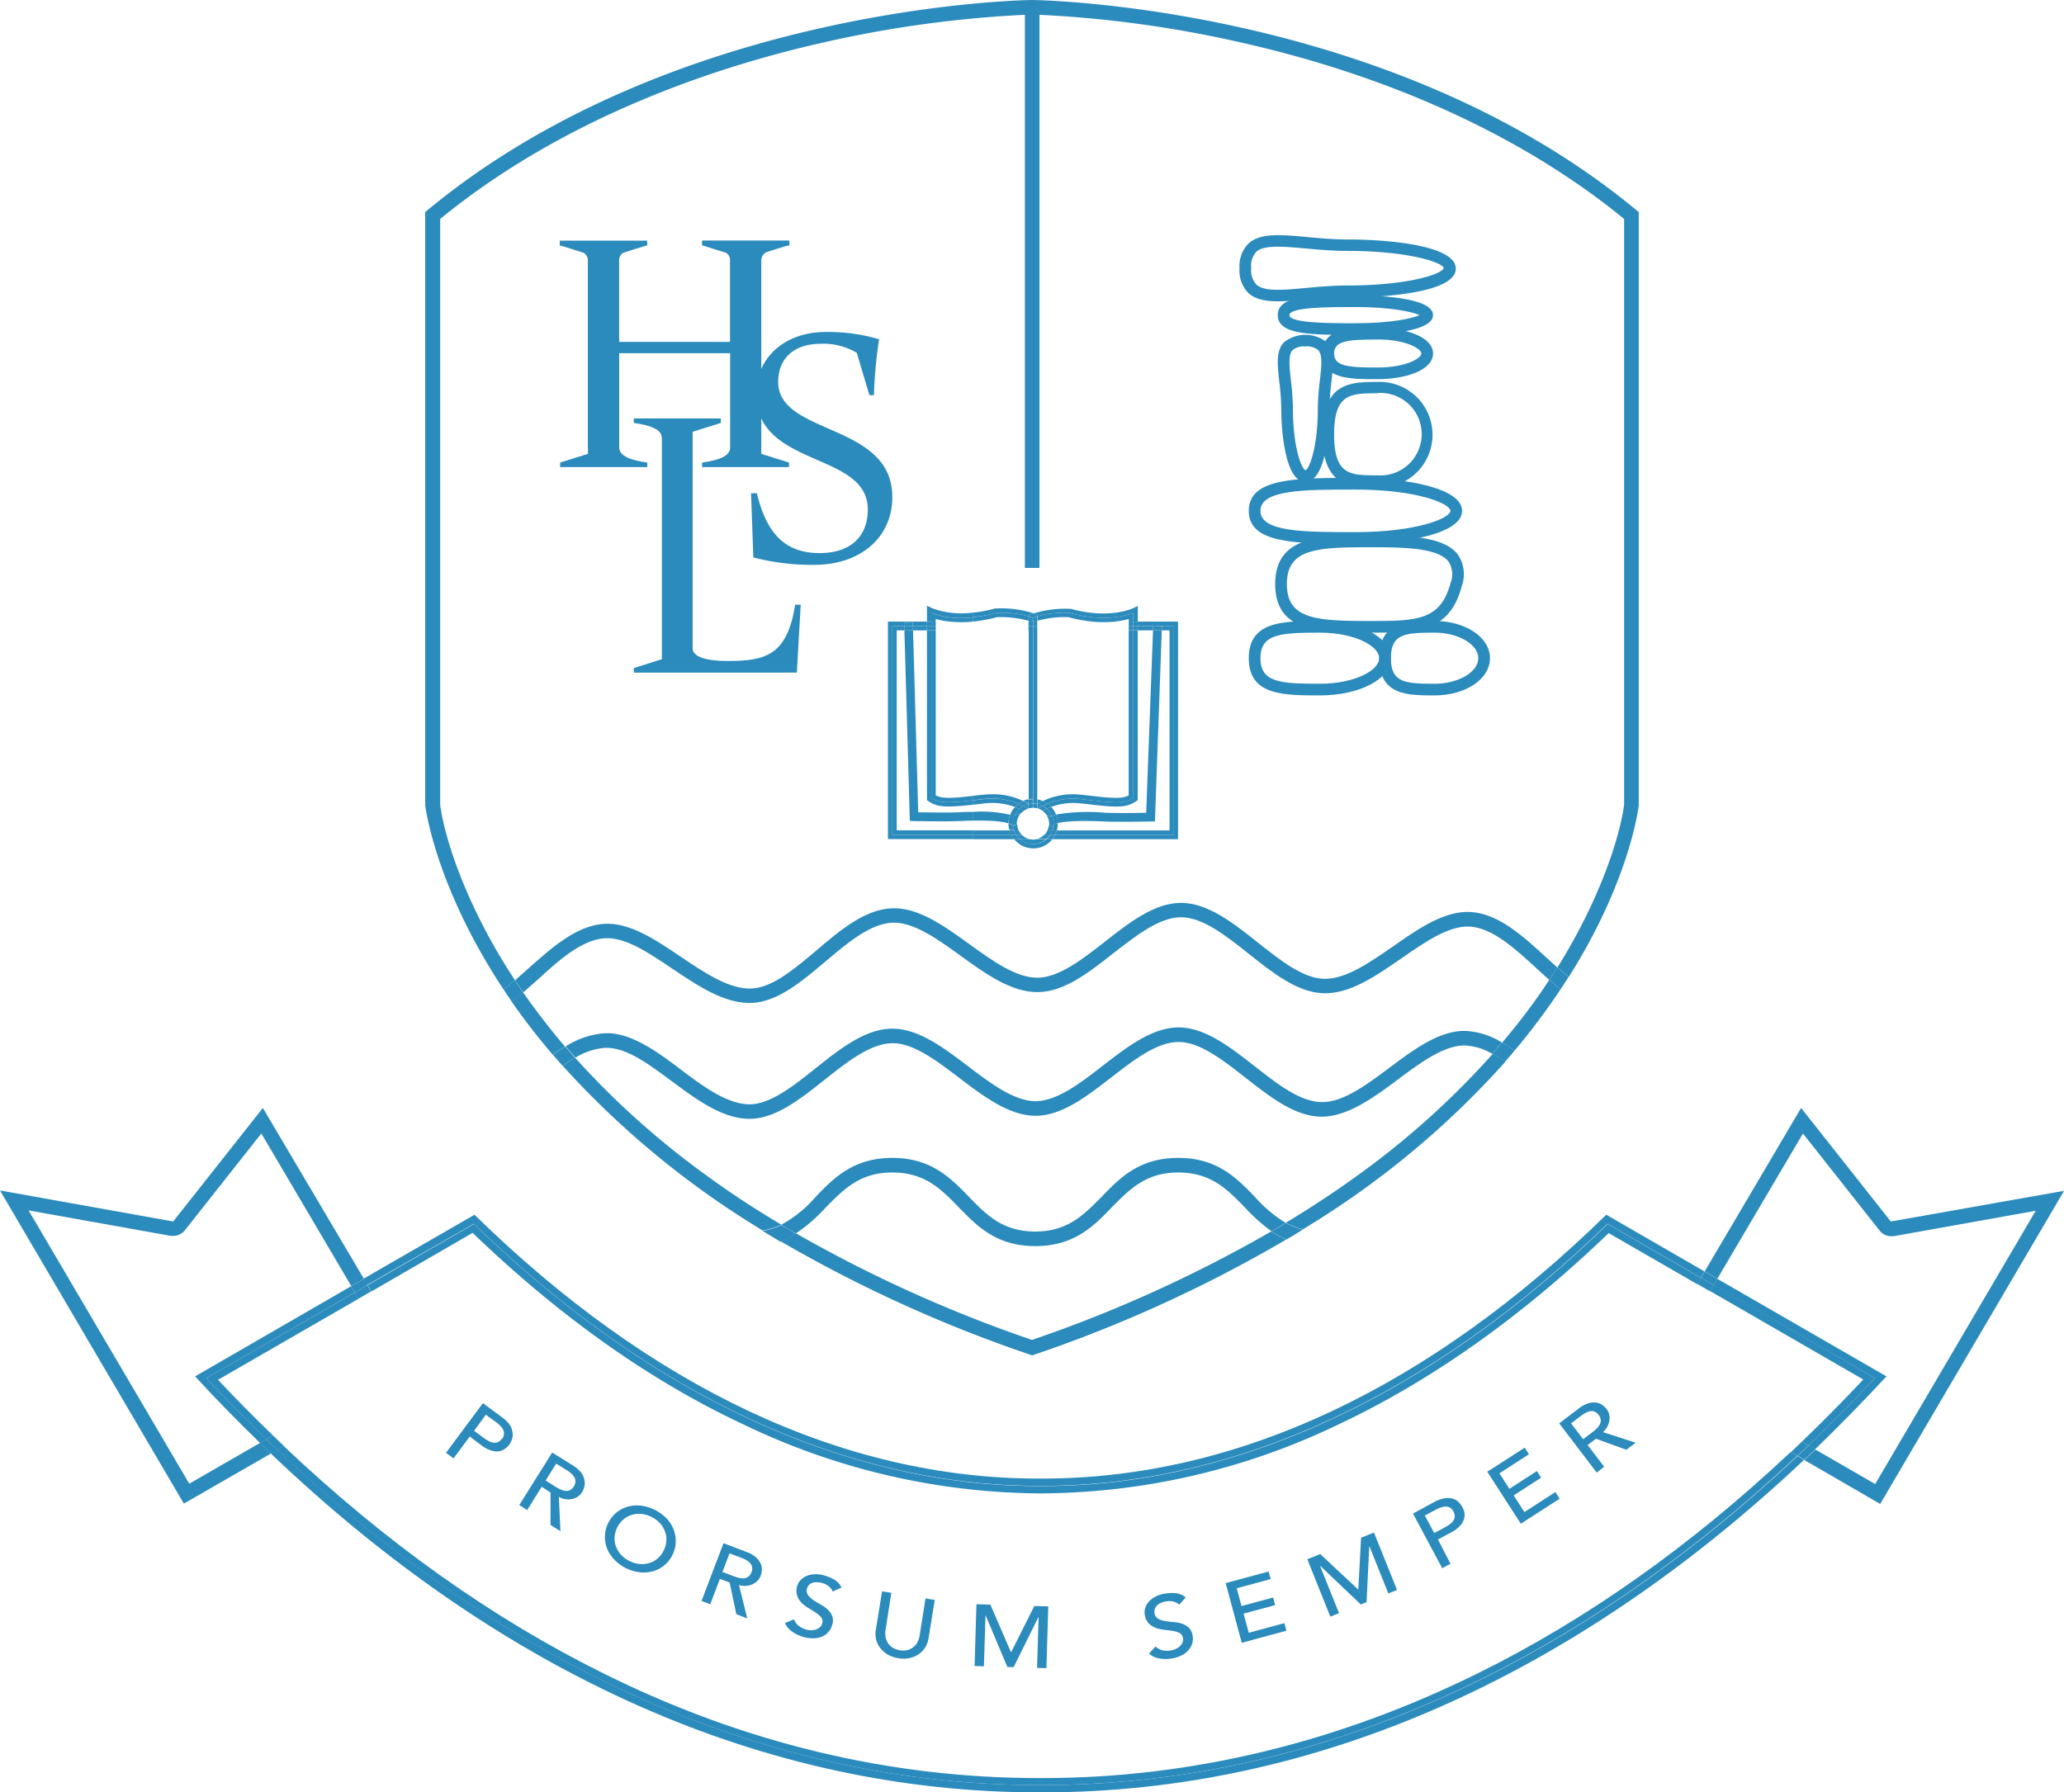 <svg xmlns="http://www.w3.org/2000/svg" viewBox="0 0 353.74 307.25"><defs><style>.a{fill:#2b8bbc;}</style></defs><path class="a" d="M219,51.65c-2.13,0-3.85-.33-5.05-1.42A5.44,5.44,0,0,1,212.44,46,5.45,5.45,0,0,1,214,41.73c2-1.83,5.53-1.51,10-1.1,2.11.2,4.51.42,7,.42,6.87,0,18.5,1,18.5,5s-11.63,4.94-18.5,4.94c-2.48,0-4.88.22-7,.42C222.11,51.5,220.44,51.65,219,51.65Zm0-9.36c-1.66,0-3,.21-3.71.89a3.62,3.62,0,0,0-.85,2.82,3.58,3.58,0,0,0,.89,2.78c1.36,1.25,4.64.94,8.43.59,2.16-.2,4.61-.43,7.18-.43,10.28,0,16.21-1.93,16.5-3-.29-1-6.22-2.93-16.5-2.93-2.57,0-5-.22-7.18-.42-1.75-.15-3.32-.3-4.75-.3Z"/><path class="a" d="M223.72,82.61c-3.26,0-4.13-7.92-4.13-12.6a41.32,41.32,0,0,0-.34-4.59c-.32-2.92-.58-5.22.76-6.71a5.91,5.91,0,0,1,7.43,0c1.34,1.49,1.08,3.79.75,6.71a44.06,44.06,0,0,0-.33,4.59C227.86,74.69,227,82.61,223.72,82.61Zm0-23.21a2.92,2.92,0,0,0-2.22.64c-.74.83-.52,2.84-.26,5.16a43,43,0,0,1,.35,4.81c0,6.46,1.41,10.34,2.16,10.6.7-.26,2.11-4.14,2.11-10.6a40.64,40.64,0,0,1,.35-4.81c.26-2.32.48-4.33-.26-5.16A2.94,2.94,0,0,0,223.72,59.4Z"/><path class="a" d="M236.13,65c-4.88,0-9.48,0-9.48-4.4s4.6-4.4,9.48-4.4c4.71,0,9.47,1.51,9.47,4.4S240.84,65,236.13,65Zm0-6.8c-5.2,0-7.48.23-7.48,2.4s2.28,2.4,7.48,2.4c4.84,0,7.47-1.59,7.47-2.4s-2.63-2.41-7.47-2.41Z"/><path class="a" d="M232.3,57.41c-7.72,0-13.31,0-13.31-3.39s5.59-3.39,13.31-3.39c3.12,0,13.3.24,13.3,3.39S235.44,57.41,232.3,57.41Zm0-4.78c-4.5,0-11.31,0-11.31,1.39s6.81,1.39,11.31,1.39c6,0,9.76-.81,11-1.39C242.06,53.44,238.31,52.63,232.3,52.63Z"/><path class="a" d="M226.2,119.21c-6.27,0-12.18,0-12.18-6.38s5.91-6.38,12.18-6.38c6.83,0,12.18,2.8,12.18,6.38S233,119.21,226.2,119.21Zm0-10.76c-6.69,0-10.18.19-10.18,4.38s3.49,4.38,10.18,4.38c6,0,10.18-2.31,10.18-4.38S232.2,108.45,226.2,108.45Z"/><path class="a" d="M245.87,119.21c-4.66,0-9.49,0-9.49-6.38s4.83-6.38,9.49-6.38c5.32,0,9.49,2.8,9.49,6.38S251.19,119.21,245.87,119.21Zm0-10.76c-5.06,0-7.49.18-7.49,4.38s2.43,4.38,7.49,4.38c4.06,0,7.49-2,7.49-4.38S249.93,108.45,245.87,108.45Z"/><path class="a" d="M236.13,83.53c-4.66,0-9.48,0-9.48-9s4.82-9.06,9.48-9.06a9.06,9.06,0,1,1,.6,18.11q-.3,0-.6,0Zm0-16.11c-4.66,0-7.48,0-7.48,7.06s2.82,7,7.48,7a7.07,7.07,0,1,0,0-14.11Z"/><path class="a" d="M232.3,93.22c-10.22,0-18.28,0-18.28-5.65s8.06-5.65,18.28-5.65c8.81,0,18.28,1.77,18.28,5.65S241.11,93.22,232.3,93.22Zm0-9.3c-8.74,0-16.28,0-16.28,3.65s7.54,3.65,16.28,3.65c10.54,0,16.28-2.41,16.28-3.65S242.84,83.92,232.3,83.92Z"/><path class="a" d="M234.55,108.45c-8.24,0-16,0-16-8.32s7.79-8.32,16-8.32c6.29,0,12.8,0,15.28,3.23a5.92,5.92,0,0,1,.72,5.35C248.44,108.45,242.91,108.45,234.55,108.45Zm0-14.64c-9,0-14,.3-14,6.32s5.07,6.32,14,6.32c8.21,0,12.33,0,14.07-6.57a4,4,0,0,0-.37-3.62C246.36,93.81,240.09,93.81,234.55,93.81Z"/><polygon class="a" points="152.93 143.1 152.93 107.31 154.96 107.31 154.94 106.74 156.44 106.7 156.46 107.31 158.87 107.31 158.87 106.56 152.18 106.56 152.18 143.84 166.81 143.84 166.81 143.1 152.93 143.1"/><path class="a" d="M166.81,143.1v.75h7a5.08,5.08,0,0,1-.49-.75Z"/><path class="a" d="M166.81,142.35v.75h6.49a4,4,0,0,1-.29-.75Z"/><polygon class="a" points="158.87 108.06 158.87 107.31 156.46 107.31 156.48 108.06 158.87 108.06"/><polygon class="a" points="153.68 142.34 153.68 108.06 154.98 108.06 154.96 107.31 152.93 107.31 152.93 143.1 166.81 143.1 166.81 142.34 153.68 142.34"/><path class="a" d="M156.63,140.75c.22,0,5.49.11,7.73,0,.91-.05,1.72-.07,2.45-.08v-1.5c-.76,0-1.59,0-2.52.08-1.71.08-5.37,0-6.92,0l-.89-31.2H155l.93,32.67Z"/><path class="a" d="M166.81,139.17v1.5c3.7-.06,5.32.23,6,.48a4.16,4.16,0,0,1,.3-1.48A21.52,21.52,0,0,0,166.81,139.17Z"/><polygon class="a" points="156.44 106.7 154.94 106.74 154.96 107.31 156.46 107.31 156.44 106.7"/><polygon class="a" points="156.48 108.06 156.46 107.31 154.96 107.31 154.98 108.06 156.48 108.06"/><path class="a" d="M170.71,105.05a18.93,18.93,0,0,1,5.56.58v-.22l.46-.19.31-.12a18.32,18.32,0,0,0-6.37-.79h-.16a22.17,22.17,0,0,1-3.7.71v.76A23.51,23.51,0,0,0,170.71,105.05Z"/><path class="a" d="M159.62,105.05a14.79,14.79,0,0,0,7.19.75V105a14.63,14.63,0,0,1-6.88-.67l-1.06-.49v2.68h.75Z"/><path class="a" d="M159.2,137.39c1.61,1.09,3.29,1,7.61.55v-.75c-4.22.47-5.79.53-7.19-.42V108.06h-.75v29.11Z"/><path class="a" d="M168.64,137.73a11.2,11.2,0,0,1,5.32.61,4.07,4.07,0,0,1,.62-.55,11.61,11.61,0,0,0-6-.8l-1.75.2v.75l1.71-.19Z"/><rect class="a" x="158.87" y="106.56" width="0.75" height="0.75"/><rect class="a" x="158.87" y="107.3" width="0.75" height="0.75"/><path class="a" d="M170.83,105.8a17.54,17.54,0,0,1,5.44.62v-.79a18.93,18.93,0,0,0-5.56-.58,23.56,23.56,0,0,1-3.9.75v.75A25,25,0,0,0,170.83,105.8Z"/><path class="a" d="M160.37,106.11a15.18,15.18,0,0,0,2.42.45h4v-.75a14.79,14.79,0,0,1-7.19-.75v1.51h.75Z"/><path class="a" d="M174.58,137.79a4.84,4.84,0,0,1,.79-.47,11.82,11.82,0,0,0-5.26-1.17,14.88,14.88,0,0,0-1.64.09h-.12l-1.54.17v.76l1.75-.2A11.71,11.71,0,0,1,174.58,137.79Z"/><path class="a" d="M166.81,137.19v-.76c-3.68.42-5.28.52-6.44-.08V108.06h-.75v28.71C161,137.72,162.59,137.66,166.81,137.19Z"/><path class="a" d="M166.72,106.56h-3.93A19.85,19.85,0,0,0,166.72,106.56Z"/><rect class="a" x="159.62" y="106.56" width="0.75" height="0.75"/><rect class="a" x="159.62" y="107.3" width="0.75" height="0.75"/><path class="a" d="M201.9,106.56h-7v.74h6.2v35.8H180.82a3.68,3.68,0,0,1-.48.75H201.9Z"/><polygon class="a" points="197.6 108.06 197.62 107.31 194.95 107.31 194.95 108.06 197.6 108.06"/><path class="a" d="M199.1,108.06h1.34v34.29H181.12a3.46,3.46,0,0,1-.3.75h20.33V107.3h-2Z"/><path class="a" d="M189.36,139.32a33.08,33.08,0,0,0-8.37.31,4.64,4.64,0,0,1,.3,1.47c1.05-.26,3.29-.5,8-.28,2.22.11,7.71,0,7.94,0h.71l1.17-32.75h-1.5l-1.17,31.26C194.89,139.36,191.07,139.41,189.36,139.32Z"/><polygon class="a" points="197.62 107.28 197.62 107.31 198.39 107.31 197.62 107.28"/><polygon class="a" points="199.1 108.06 199.12 107.33 198.39 107.31 197.62 107.31 197.6 108.06 199.1 108.06"/><path class="a" d="M177.81,105.41v.22a18.33,18.33,0,0,1,5.47-.58c6.83,1.93,10.92,0,10.92,0v1.51H195v-2.68l-1.07.49s-4,1.78-10.39,0h-.17a18.3,18.3,0,0,0-6.28.8l.31.12Z"/><path class="a" d="M176.27,105.41v.22c.26.08.52.17.77.27.25-.1.51-.19.77-.27v-.22l-.46-.19-.31-.12-.31.12Z"/><path class="a" d="M176.31,106.43v.13H177v-.65h0c-.25-.1-.51-.19-.77-.27v.79Z"/><path class="a" d="M185.44,137a11.38,11.38,0,0,0-5.88.77,5.41,5.41,0,0,1,.62.55,10.84,10.84,0,0,1,5.17-.58h.11c5.55.65,7.43.86,9.21-.36l.32-.22v-29.1h-.75v28.71C192.64,137.84,190.89,137.63,185.44,137Z"/><rect class="a" x="194.2" y="106.56" width="0.75" height="0.75"/><rect class="a" x="176.27" y="106.56" width="0.04" height="0.75"/><rect class="a" x="176.27" y="107.3" width="0.04" height="0.75"/><rect class="a" x="176.31" y="106.56" width="0.71" height="0.75"/><path class="a" d="M176.31,137a4.17,4.17,0,0,1,.71-.07V107.3h-.71Z"/><rect class="a" x="194.2" y="107.3" width="0.75" height="0.75"/><path class="a" d="M183.16,105.8a24.29,24.29,0,0,0,4.05.76h3.87a16,16,0,0,0,2.37-.45v.45h.75v-1.51s-4.09,1.93-10.92,0a18.33,18.33,0,0,0-5.47.58v.78A17.27,17.27,0,0,1,183.16,105.8Z"/><path class="a" d="M177.06,106.56h.71v-.13h0v-.78c-.26.08-.52.17-.77.27h0Z"/><path class="a" d="M193.44,136.35c-1.29.67-3.13.46-7.86-.09h-.1a11.88,11.88,0,0,0-6.77,1.07,4.2,4.2,0,0,1,.8.45,11.46,11.46,0,0,1,5.93-.78c5.49.64,7.24.85,8.8-.22V108.06h-.8Z"/><rect class="a" x="193.45" y="106.56" width="0.75" height="0.75"/><path class="a" d="M191.08,106.56h-3.87A19.25,19.25,0,0,0,191.08,106.56Z"/><rect class="a" x="177.06" y="106.56" width="0.71" height="0.75"/><rect class="a" x="177.02" y="106.56" width="0.04" height="0.75"/><rect class="a" x="193.45" y="107.3" width="0.75" height="0.75"/><path class="a" d="M177.77,137V107.3h-.71V137A4.21,4.21,0,0,1,177.77,137Z"/><path class="a" d="M177.06,144.68a3.46,3.46,0,0,1-2.24-.83h-1a4.18,4.18,0,0,0,5.87.68,4.37,4.37,0,0,0,.68-.68h-1A3.47,3.47,0,0,1,177.06,144.68Z"/><path class="a" d="M173.59,141.6l-.34-.25a2,2,0,0,0-.42-.2h0a3.74,3.74,0,0,0,.18,1.15h.78a3.34,3.34,0,0,1-.17-.76Z"/><path class="a" d="M174.7,138.66c-.23-.11-.47-.22-.74-.32a4.19,4.19,0,0,0-.83,1.33,6.62,6.62,0,0,1,.62.24h.09A3.38,3.38,0,0,1,174.7,138.66Z"/><path class="a" d="M174.15,143.1h-.85a5.08,5.08,0,0,0,.49.75h1A3.53,3.53,0,0,1,174.15,143.1Z"/><path class="a" d="M173,142.35a4,4,0,0,0,.29.75h.85a3.69,3.69,0,0,1-.36-.75Z"/><path class="a" d="M173.84,139.87h-.09a6.62,6.62,0,0,0-.62-.24,4.16,4.16,0,0,0-.3,1.48,2,2,0,0,1,.42.2l.34.25h0a2.54,2.54,0,0,1,0-.39A3.38,3.38,0,0,1,173.84,139.87Z"/><path class="a" d="M176.27,137.81V137a4.7,4.7,0,0,0-.9.28c.34.17.64.33.9.49Z"/><path class="a" d="M175.38,138.17a8.34,8.34,0,0,0-.8-.38,4.07,4.07,0,0,0-.62.55c.27.1.51.21.74.32A2.74,2.74,0,0,1,175.38,138.17Z"/><path class="a" d="M176.27,137.81c-.26-.16-.56-.32-.9-.49a4.84,4.84,0,0,0-.79.47,8.34,8.34,0,0,1,.8.38A3.61,3.61,0,0,1,176.27,137.81Z"/><path class="a" d="M181.29,141.1a2.89,2.89,0,0,0-.76.28,3.77,3.77,0,0,1-.19,1h.78a4.44,4.44,0,0,0,.17-1.15Z"/><path class="a" d="M180.27,139.85a6,6,0,0,1,.72-.22,4.27,4.27,0,0,0-.85-1.32c-.27.1-.51.21-.74.32A3.64,3.64,0,0,1,180.27,139.85Z"/><path class="a" d="M180,143.1a3.72,3.72,0,0,1-.68.75h1a3.68,3.68,0,0,0,.48-.75Z"/><path class="a" d="M180.34,142.35a5.17,5.17,0,0,1-.36.75h.84a3.46,3.46,0,0,0,.3-.75Z"/><path class="a" d="M180.54,141.2v.18a2.89,2.89,0,0,1,.76-.28,4.64,4.64,0,0,0-.3-1.47,6,6,0,0,0-.72.22A3.31,3.31,0,0,1,180.54,141.2Z"/><path class="a" d="M177.81,137.8h0c.27-.16.57-.33.91-.49a3.66,3.66,0,0,0-.91-.27Z"/><path class="a" d="M179.44,138.63c.23-.11.47-.22.74-.32a5.41,5.41,0,0,0-.62-.55c-.29.13-.57.26-.81.39A3.28,3.28,0,0,1,179.44,138.63Z"/><path class="a" d="M177,137.72V137a4.17,4.17,0,0,0-.71.07v.76A3.39,3.39,0,0,1,177,137.72Z"/><path class="a" d="M178.71,138.15c.24-.13.52-.26.81-.39a4.2,4.2,0,0,0-.8-.45c-.34.16-.64.33-.91.49A3.3,3.3,0,0,1,178.71,138.15Z"/><path class="a" d="M177.77,137.79V137a4.17,4.17,0,0,0-.71-.07v.75A3.39,3.39,0,0,1,177.77,137.79Z"/><path class="a" d="M177.71,143.85a2.68,2.68,0,0,1-1.3,0h-1.59a3.43,3.43,0,0,0,4.48,0Z"/><path class="a" d="M175.44,139a6.94,6.94,0,0,0-.71-.38,3.35,3.35,0,0,0-.86,1.21l1.2-.5A2.91,2.91,0,0,1,175.44,139Z"/><path class="a" d="M173.62,141.59a3.34,3.34,0,0,0,.17.76h.8a2.75,2.75,0,0,1-.25-1.06Z"/><path class="a" d="M176.27,143.8a2.86,2.86,0,0,1-1.17-.7h-.95a3.4,3.4,0,0,0,.67.75h1.45Z"/><path class="a" d="M174.59,142.35h-.8a3.69,3.69,0,0,0,.36.75h.95A2.93,2.93,0,0,1,174.59,142.35Z"/><path class="a" d="M175,139.37l-1.2.5a3.54,3.54,0,0,0-.26,1.33,2.54,2.54,0,0,0,0,.39l.72-.3v-.09A2.72,2.72,0,0,1,175,139.37Z"/><path class="a" d="M174.7,138.66a6.94,6.94,0,0,1,.71.38,2.81,2.81,0,0,1,.74-.41,8.69,8.69,0,0,0-.77-.46A2.74,2.74,0,0,0,174.7,138.66Z"/><path class="a" d="M176.27,137.81h0a3.61,3.61,0,0,0-.89.36,8.69,8.69,0,0,1,.77.46h.12Z"/><path class="a" d="M180.44,141.43l-.37.27-.33-.17a2.64,2.64,0,0,1-.23.82h.81a3.77,3.77,0,0,0,.19-1Z"/><path class="a" d="M179.3,139.63l.68.34.29-.12a3.64,3.64,0,0,0-.87-1.22c-.26.13-.5.26-.71.39A2.94,2.94,0,0,1,179.3,139.63Z"/><path class="a" d="M177.81,143.81h1.49a3.72,3.72,0,0,0,.68-.75h-1A2.74,2.74,0,0,1,177.81,143.81Z"/><path class="a" d="M179.53,142.35a2.93,2.93,0,0,1-.51.75h1a5.17,5.17,0,0,0,.36-.75Z"/><path class="a" d="M180.27,139.85,180,140l-.68-.34a2.75,2.75,0,0,1,.49,1.57v.33l.33.17.37-.27.07-.05v-.18A3.31,3.31,0,0,0,180.27,139.85Z"/><path class="a" d="M178.69,139c.21-.13.45-.26.71-.39a3.28,3.28,0,0,0-.69-.48,7.68,7.68,0,0,0-.78.47A2.77,2.77,0,0,1,178.69,139Z"/><path class="a" d="M176.31,138.58a2.84,2.84,0,0,1,.71-.11v-.75a3.36,3.36,0,0,0-.71.08Z"/><path class="a" d="M177.81,138.58h.12a7.68,7.68,0,0,1,.78-.47,3.3,3.3,0,0,0-.9-.35h0Z"/><path class="a" d="M177.06,138.47a2.83,2.83,0,0,1,.71.1v-.78a3.35,3.35,0,0,0-.71-.07Z"/><path class="a" d="M125.19,77.8V60.51H106.12V76.69c0,1.5,2,2.22,4.82,2.6v.78H96v-.78l4.77-1.49V44.66c0-1.55-2.11-2.21-4.83-2.6v-.78h14.91v.78l-4.77,1.5V58.63h19.07v-14c0-1.55-2.11-2.21-4.82-2.6v-.78h14.9V42l-4.77,1.5V76.69"/><path class="a" d="M100.75,76.69V43.56L96,42.06v-.78h14.91v.78c-2.72.39-4.82,1-4.82,2.6v14h19.06V43.56l-4.77-1.5v-.78h14.91v.78c-2.72.39-4.82,1-4.82,2.6V77.8l4.76,1.49v.78h-14.9v-.78c2.82-.38,4.82-1.1,4.82-2.6V60.51H106.07V77.8"/><path class="a" d="M150.67,58.16a75,75,0,0,0-.89,9.58H149l-2.16-7.26a11.16,11.16,0,0,0-6.15-1.55c-4.54,0-7.32,2.44-7.32,6.54,0,9.2,19.56,6.93,19.56,19.73,0,6.87-5.37,11.63-13.41,11.63a40.6,40.6,0,0,1-10.41-1.27l-.39-11h1C131.5,92,135,94.81,140.47,94.81s8.26-3,8.26-7.48c0-10-19.12-7.09-19.12-19.78,0-6.38,5-10.64,11.91-10.64A30.45,30.45,0,0,1,150.67,58.16Z"/><path class="a" d="M118.71,73.62v37.53c0,1.44,2.33,2.16,6,2.16,6.65,0,10.19-1.06,11.58-9.65h.94l-.66,11.64H108.63v-.78l4.81-1.52V74.73"/><path class="a" d="M113.44,75.11c0-1.55-2.1-2.22-4.82-2.61v-.77h14.92v.77L118.77,74"/><path class="a" d="M178.67,306H178C132,306,87.17,286.19,47.51,248.49l-1.12.65c39.78,38,84.69,58.11,131.65,58.11h.63c46.52,0,91-19.77,130.52-57l-1.13-.65C268.68,286.57,224.29,306,178.67,306Z"/><path class="a" d="M35.38,236.24l25.41-14.68-.63-1.07L33.44,235.94c3.66,4,7.37,7.76,11.12,11.41l1.14-.65C42.18,243.34,38.76,239.87,35.38,236.24Z"/><path class="a" d="M321.33,236.24q-5.61,6-11.38,11.53l1.14.66q6.2-6,12.22-12.49l-29-16.73-.64,1.08Z"/><path class="a" d="M81.2,209.78c30.27,29.4,63.75,44.93,96.87,44.93h.56c33.13,0,66.61-15.53,96.88-44.93l16,9.26.63-1.08-16.85-9.73c-30.19,29.56-63.15,45.23-96.68,45.23H178c-33.53,0-66.49-15.67-96.68-45.23l-19.07,11,.63,1.07Z"/><path class="a" d="M45.65,246.7l-1.14.65,1.93,1.81,1.12-.65C46.89,247.92,46.27,247.3,45.65,246.7Z"/><polygon class="a" points="60.79 221.56 62.96 220.31 62.32 219.24 60.16 220.49 60.79 221.56"/><polygon class="a" points="293.7 220.28 294.34 219.21 292.17 217.96 291.54 219.03 293.7 220.28"/><path class="a" d="M310,247.77l-1.89,1.8,1.13.65c.64-.6,1.27-1.18,1.9-1.79Z"/><path class="a" d="M32.44,254.34,4.9,207.49l24.34,4.36a1.62,1.62,0,0,0,.44,0,2.52,2.52,0,0,0,2-.95l13.11-16.6L60.2,220.45l2.16-1.25L45.05,189.93,29.68,209.39,0,204.07l31.51,53.68,14.93-8.59-1.88-1.81Z"/><path class="a" d="M37.36,236.53l24.08-13.89-.63-1.08L35.38,236.24c3.38,3.63,6.8,7.1,10.27,10.46l1.12-.65Q42,241.46,37.36,236.53Z"/><path class="a" d="M324.06,209.39l-15.38-19.46-16.51,28,2.17,1.25L309,194.31l13.11,16.6a2.5,2.5,0,0,0,2,1h.44l24.34-4.36-27.51,46.85-10.24-5.91c-.63.61-1.26,1.19-1.9,1.79l13,7.53,31.51-53.68Z"/><path class="a" d="M81,211.34c14.88,14.32,30.44,25.37,46.44,32.85A118.62,118.62,0,0,0,178.08,256h.56a118.62,118.62,0,0,0,50.65-11.77c15.93-7.48,31.54-18.53,46.41-32.85l15.2,8.77.64-1.07-16-9.26c-30.27,29.4-63.75,44.93-96.88,44.93h-.56c-33.12,0-66.6-15.53-96.87-44.93L63,220.31l.64,1.08Z"/><path class="a" d="M308.83,247.12l1.12.65q5.76-5.52,11.38-11.53l-27.63-16-.63,1.07,26.27,15.17Q314.15,242,308.83,247.12Z"/><path class="a" d="M253.36,286.8c-24.09,11.92-49.22,18-74.69,18H178c-25.48,0-50.61-6-74.69-18-19-9.41-37.36-22.48-54.71-38.94l-1.13.65C87.17,286.21,132,306,178,306h.63c45.62,0,90-19.45,129.39-56.45l-1.12-.65C289.92,264.88,272,277.59,253.36,286.8Z"/><polygon class="a" points="63.59 221.39 62.96 220.31 60.79 221.56 61.42 222.64 63.59 221.39"/><path class="a" d="M46.77,246.05l-1.12.65c.62.6,1.24,1.22,1.86,1.81l1.13-.65Z"/><path class="a" d="M306.94,248.92l1.12.65,1.89-1.8-1.12-.65Z"/><polygon class="a" points="293.07 221.36 293.7 220.28 291.54 219.03 290.9 220.11 293.07 221.36"/><path class="a" d="M87.44,244.36A5.29,5.29,0,0,0,86.1,243l-3.34-2.47-6.32,8.52,1.29.95,2.78-3.75,2,1.51a5.27,5.27,0,0,0,1.67.89,3.09,3.09,0,0,0,1.35.13,2.33,2.33,0,0,0,1-.42,3.15,3.15,0,0,0,1.22-1.65,2.36,2.36,0,0,0,.09-1.12A3.16,3.16,0,0,0,87.44,244.36ZM86,246.65a1.63,1.63,0,0,1-.7.57,1.35,1.35,0,0,1-.77.08,2.56,2.56,0,0,1-.8-.29,6.48,6.48,0,0,1-.79-.49l-1.68-1.25,2-2.75L85,243.77a5.86,5.86,0,0,1,.71.61,2.58,2.58,0,0,1,.51.68,1.42,1.42,0,0,1,.15.76,1.55,1.55,0,0,1-.3.83Z"/><path class="a" d="M99.59,252.42a5.47,5.47,0,0,0-1.44-1.23L94.64,249,89,258l1.35.86,2.49-4,1.51,1v5.55l1.7,1.07-.27-5.88A3.17,3.17,0,0,0,97,257a3.25,3.25,0,0,0,1.12-.05,2.66,2.66,0,0,0,.94-.42,2.49,2.49,0,0,0,.69-.72,3.33,3.33,0,0,0,.4-1,2.17,2.17,0,0,0,0-1.13A3.15,3.15,0,0,0,99.59,252.42Zm-1.25,2.39a1.58,1.58,0,0,1-.65.63,1.43,1.43,0,0,1-.76.13,2.63,2.63,0,0,1-.83-.23,8,8,0,0,1-.82-.43l-1.77-1.12,1.81-2.89L97.1,252a4.52,4.52,0,0,1,.75.55,2.63,2.63,0,0,1,.56.64,1.44,1.44,0,0,1,.21.75A1.54,1.54,0,0,1,98.34,254.81Z"/><path class="a" d="M114.29,260.34a7.5,7.5,0,0,0-4.44-2.24,5.74,5.74,0,0,0-2.26.18,5.3,5.3,0,0,0-3.33,2.76,5.12,5.12,0,0,0-.58,2.17,5.44,5.44,0,0,0,.33,2.15,5.68,5.68,0,0,0,1.21,1.92,7.16,7.16,0,0,0,4.41,2.24,6,6,0,0,0,2.27-.17,5.29,5.29,0,0,0,3.33-2.76,5.34,5.34,0,0,0,.24-4.32A5.64,5.64,0,0,0,114.29,260.34Zm-.56,5.48a4.16,4.16,0,0,1-1,1.32,3.86,3.86,0,0,1-1.41.79,4.66,4.66,0,0,1-1.66.18,4.88,4.88,0,0,1-1.79-.53,4.71,4.71,0,0,1-1.49-1.13,4.43,4.43,0,0,1-.84-1.44,3.78,3.78,0,0,1-.2-1.6,4.41,4.41,0,0,1,1.48-2.92,3.86,3.86,0,0,1,1.41-.79,4.18,4.18,0,0,1,1.65-.18,4.57,4.57,0,0,1,1.8.53,4.64,4.64,0,0,1,1.48,1.12,4.26,4.26,0,0,1,.84,1.44,3.78,3.78,0,0,1,.2,1.6,4.33,4.33,0,0,1-.47,1.61Z"/><path class="a" d="M129.54,266.94a5.06,5.06,0,0,0-1.65-.92L124,264.54l-3.77,9.9,1.49.57,1.66-4.36,1.67.63,1.15,5.43,1.87.72-1.42-5.71a3.53,3.53,0,0,0,1.25.13,3.44,3.44,0,0,0,1.09-.28,3.11,3.11,0,0,0,.84-.59,2.59,2.59,0,0,0,.53-.85,3.43,3.43,0,0,0,.21-1,2.37,2.37,0,0,0-.21-1.11A3.36,3.36,0,0,0,129.54,266.94Zm-.76,2.59a1.73,1.73,0,0,1-.51.74,1.56,1.56,0,0,1-.72.28,3,3,0,0,1-.85-.06,7,7,0,0,1-.89-.27l-2-.75,1.22-3.19,2,.75a6.4,6.4,0,0,1,.84.39,2.9,2.9,0,0,1,.68.53,1.35,1.35,0,0,1,.35.68,1.54,1.54,0,0,1-.12.9Z"/><path class="a" d="M138.52,271.84a1.43,1.43,0,0,1,.5-.41,2,2,0,0,1,.79-.2,3.2,3.2,0,0,1,1.11.14,3,3,0,0,1,1.14.58,2,2,0,0,1,.64.87l1.54-.68a3.3,3.3,0,0,0-1.24-1.35,7.2,7.2,0,0,0-1.72-.72,5,5,0,0,0-1.84-.2,4,4,0,0,0-1.39.37,2.71,2.71,0,0,0-.94.74,2.34,2.34,0,0,0-.48.89,2.71,2.71,0,0,0,0,1.69,3.15,3.15,0,0,0,.78,1.22,5.93,5.93,0,0,0,1.2.91c.45.27.87.53,1.24.78a4,4,0,0,1,.9.8,1.09,1.09,0,0,1,.17,1,1.41,1.41,0,0,1-.41.68,2,2,0,0,1-.69.38,2.51,2.51,0,0,1-.82.13,3.24,3.24,0,0,1-.82-.11,3.78,3.78,0,0,1-1.27-.63,2.67,2.67,0,0,1-.84-1.13l-1.54.63a3.49,3.49,0,0,0,1.27,1.5,6.49,6.49,0,0,0,2,.92,5.76,5.76,0,0,0,1.6.2,4.12,4.12,0,0,0,1.43-.27,3,3,0,0,0,1.11-.77,2.8,2.8,0,0,0,.68-1.24,2.32,2.32,0,0,0,0-1.56,3.14,3.14,0,0,0-.81-1.13,6.06,6.06,0,0,0-1.22-.85,14.17,14.17,0,0,1-1.24-.76,3.56,3.56,0,0,1-.88-.85,1.25,1.25,0,0,1-.15-1.11A1.57,1.57,0,0,1,138.52,271.84Z"/><path class="a" d="M157.61,280.37a3.52,3.52,0,0,1-.31,1,2.46,2.46,0,0,1-.65.88,2.79,2.79,0,0,1-1,.58,3.55,3.55,0,0,1-2.77-.45,2.53,2.53,0,0,1-.79-.87,2.75,2.75,0,0,1-.33-1.05,3.35,3.35,0,0,1,0-1l1-6.41-1.58-.26-1.08,6.63a3.92,3.92,0,0,0,.83,3.17,4.33,4.33,0,0,0,1.29,1.08,5.61,5.61,0,0,0,1.73.58,5.12,5.12,0,0,0,1.83,0,4.43,4.43,0,0,0,1.57-.61,4.2,4.2,0,0,0,1.16-1.14,4.06,4.06,0,0,0,.62-1.61l1.07-6.63-1.58-.25Z"/><polygon class="a" points="173.31 283.2 173.25 283.2 169.74 275.07 167.35 275 167.03 285.59 168.63 285.64 168.9 276.93 168.93 276.93 172.65 285.76 173.72 285.79 177.97 277.2 178 277.2 177.74 285.91 179.34 285.96 179.66 275.37 177.27 275.3 173.31 283.2"/><path class="a" d="M203.73,279a3.33,3.33,0,0,0-1.2-.68,6.14,6.14,0,0,0-1.47-.27q-.72-.06-1.44-.18a3.4,3.4,0,0,1-1.16-.4,1.29,1.29,0,0,1-.59-1,1.42,1.42,0,0,1,.31-1.12,2.08,2.08,0,0,1,.63-.51,3.41,3.41,0,0,1,1.07-.33,2.92,2.92,0,0,1,1.28.05,2.13,2.13,0,0,1,.94.52l1.12-1.25a3.29,3.29,0,0,0-1.69-.72,6.9,6.9,0,0,0-1.87.07,5,5,0,0,0-1.75.58,3.89,3.89,0,0,0-1.11.91,2.69,2.69,0,0,0-.55,1.06,2.42,2.42,0,0,0-.06,1,2.72,2.72,0,0,0,.69,1.55,3.23,3.23,0,0,0,1.21.78,6.22,6.22,0,0,0,1.48.33c.52.05,1,.12,1.45.19a3.85,3.85,0,0,1,1.15.36,1.1,1.1,0,0,1,.57.85,1.34,1.34,0,0,1-.09.79,2.09,2.09,0,0,1-.46.64,2.46,2.46,0,0,1-.7.45,2.71,2.71,0,0,1-.78.24,3.58,3.58,0,0,1-1.42,0,2.56,2.56,0,0,1-1.24-.67l-1.13,1.22a3.46,3.46,0,0,0,1.77.83,6.14,6.14,0,0,0,2.18,0,5.27,5.27,0,0,0,1.55-.48,3.91,3.91,0,0,0,1.18-.84,3.28,3.28,0,0,0,.7-1.16,2.93,2.93,0,0,0,.1-1.41A2.46,2.46,0,0,0,203.73,279Z"/><polygon class="a" points="214.02 279.89 213.13 276.61 218.54 275.15 218.19 273.85 212.78 275.31 211.95 272.26 217.77 270.69 217.42 269.39 210.06 271.38 212.82 281.61 220.47 279.54 220.12 278.24 214.02 279.89"/><polygon class="a" points="233.27 263.6 232.8 272.43 232.74 272.45 226.27 266.4 224.06 267.29 228 277.13 229.49 276.53 226.25 268.45 226.28 268.43 233.22 275.04 234.21 274.64 234.67 265.07 234.7 265.06 237.94 273.15 239.43 272.55 235.48 262.71 233.27 263.6"/><path class="a" d="M250.6,258.31a3.2,3.2,0,0,0-.63-.83,2.28,2.28,0,0,0-1-.57,3.08,3.08,0,0,0-1.35-.07,5.31,5.31,0,0,0-1.78.62l-3.67,2,5,9.36,1.42-.75-2.15-4.17,2.25-1.2a5.39,5.39,0,0,0,1.52-1.12,3.12,3.12,0,0,0,.69-1.16,2.41,2.41,0,0,0,.08-1.13A3.17,3.17,0,0,0,250.6,258.31Zm-1.55,2.4a2.84,2.84,0,0,1-.6.6,5.79,5.79,0,0,1-.79.49l-1.85,1-1.61-3,1.86-1a6.48,6.48,0,0,1,.85-.38,3,3,0,0,1,.84-.16,1.41,1.41,0,0,1,.75.18,1.62,1.62,0,0,1,.6.67,1.69,1.69,0,0,1,.22.88,1.35,1.35,0,0,1-.27.72Z"/><polygon class="a" points="261.26 259.2 259.42 256.34 264.13 253.31 263.4 252.17 258.69 255.21 256.98 252.56 262.04 249.29 261.31 248.16 254.9 252.29 260.65 261.2 267.31 256.9 266.57 255.77 261.26 259.2"/><path class="a" d="M275.49,244.51a3.13,3.13,0,0,0,.35-1.07,2.82,2.82,0,0,0-.06-1,2.36,2.36,0,0,0-.44-.9,3.61,3.61,0,0,0-.75-.71,2.25,2.25,0,0,0-1.06-.4,3.2,3.2,0,0,0-1.34.14,5.28,5.28,0,0,0-1.66.91l-3.3,2.52,6.42,8.43,1.28-1-2.83-3.72,1.42-1.08,5.21,1.89,1.6-1.21-5.6-1.81A3.49,3.49,0,0,0,275.49,244.51Zm-1.29-.38a2.65,2.65,0,0,1-.5.69,6.89,6.89,0,0,1-.7.62l-1.67,1.27L269.26,244l1.68-1.28a7.8,7.8,0,0,1,.77-.5,2.86,2.86,0,0,1,.8-.3,1.44,1.44,0,0,1,.77.06,1.81,1.81,0,0,1,1.06,1.39,1.33,1.33,0,0,1-.14.76Z"/><path class="a" d="M75.44,137.9V37.53C97,19.9,123.11,11.32,141.38,7.22a197.84,197.84,0,0,1,34.27-4.68V97.35h2.5V2.54a197.86,197.86,0,0,1,34.26,4.68c32.75,7.35,53.83,20.38,65.94,30.31V137.89c-.54,4.55-3.6,15.41-11.41,27.93.64.58,1.28,1.13,1.92,1.66,10.64-16.87,12-29.44,12-29.44V36.36C238.05.57,176.87,0,176.87,0s-61.19.57-104,36.36V138s1.57,13.68,13.42,31.6c.64-.5,1.29-1,1.94-1.61C79.38,154.56,76,142.69,75.44,137.9Z"/><path class="a" d="M263.13,171.47q-2.65,3.69-5.68,7.25c.72.41,1.43.87,2.14,1.36a114.89,114.89,0,0,0,7.87-10.5c-.64-.52-1.29-1.07-1.92-1.64C264.77,169.11,264,170.28,263.13,171.47Z"/><path class="a" d="M121.22,201.6a143,143,0,0,1-22.65-20.27c-.73.42-1.44.88-2.13,1.37a152.47,152.47,0,0,0,34.27,28.23,11.56,11.56,0,0,0,3.2-1Q127.24,206,121.22,201.6Z"/><path class="a" d="M176.87,229.69a233.18,233.18,0,0,1-40.43-18.26,13.59,13.59,0,0,1-2.71,1.32,235,235,0,0,0,43.17,19.59,233.37,233.37,0,0,0,43.54-19.86,14.35,14.35,0,0,1-2.55-1.4A232.31,232.31,0,0,1,176.87,229.69Z"/><path class="a" d="M232.52,201.6q-5.78,4.18-12.15,8a11.37,11.37,0,0,0,2.94,1.12A151.19,151.19,0,0,0,258,182a17.73,17.73,0,0,0-2.17-1.34A142.31,142.31,0,0,1,232.52,201.6Z"/><path class="a" d="M90.61,171.47c-.34-.47-.65-.93-1-1.4-.65.56-1.29,1.1-1.94,1.6a110.34,110.34,0,0,0,7.07,9.13,20.47,20.47,0,0,1,2.1-1.38Q93.53,175.52,90.61,171.47Z"/><path class="a" d="M103.62,160.84c3.51-.24,7.44,2.4,11.6,5.21,4.47,3,9.07,6.1,13.74,5.87,4.39-.24,8.51-3.72,12.49-7.08,3.79-3.21,7.72-6.53,11.51-6.67,3.62-.14,7.74,2.82,11.69,5.68,4.29,3.1,8.7,6.28,13.26,6.22s8.79-3.44,12.94-6.69c3.86-3,7.86-6.14,11.54-6.14h0c3.76,0,7.78,3.2,11.66,6.29,4.08,3.24,8.3,6.59,12.72,6.73,4.58.18,9.09-3,13.45-6,4-2.78,8.15-5.65,11.71-5.42,3.9.25,7.76,3.8,11.49,7.23.69.63,1.39,1.28,2.1,1.9.47-.71.93-1.42,1.37-2.12-.59-.53-1.18-1.07-1.78-1.63-4.05-3.72-8.23-7.56-13-7.88-4.46-.3-9,2.84-13.31,5.86-4,2.75-8,5.59-11.73,5.59h-.21c-3.59-.11-7.48-3.2-11.25-6.19-4.21-3.35-8.58-6.82-13.2-6.83h0c-4.55,0-8.89,3.39-13.08,6.68-3.83,3-7.79,6.08-11.45,6.15s-7.79-2.89-11.74-5.75c-4.3-3.11-8.77-6.33-13.26-6.15-4.65.18-8.91,3.77-13,7.26-3.66,3.09-7.45,6.3-11,6.49-3.82.2-8.08-2.66-12.2-5.44-4.33-2.92-8.79-5.94-13.17-5.64-4.81.33-9,4.13-13.13,7.8-.71.63-1.4,1.25-2.09,1.85.45.69.93,1.38,1.41,2.08.78-.67,1.56-1.37,2.35-2.07C95.76,164.61,99.67,161.11,103.62,160.84Z"/><path class="a" d="M265.54,167.94c.63.57,1.28,1.12,1.92,1.64.47-.71.93-1.41,1.37-2.1-.64-.53-1.28-1.08-1.92-1.66C266.44,166.52,266,167.23,265.54,167.94Z"/><path class="a" d="M88.23,168c-.65.56-1.3,1.11-1.94,1.61l1.41,2.07c.65-.5,1.29-1,1.94-1.6C89.16,169.37,88.68,168.68,88.23,168Z"/><path class="a" d="M104,179.63c3.44,0,7.17,2.77,11.11,5.7,4.34,3.21,8.8,6.52,13.49,6.46,4.38-.07,8.6-3.42,12.68-6.66,3.87-3.07,7.88-6.26,11.66-6.3H153c3.58,0,7.54,3,11.37,5.92,4.22,3.2,8.58,6.52,13.13,6.52h0c4.48,0,8.78-3.35,12.95-6.57,3.86-3,7.85-6.08,11.53-6.08h0c3.69,0,7.67,3.14,11.53,6.16,4.14,3.24,8.41,6.59,12.88,6.64s9-3.23,13.23-6.4c3.88-2.9,7.94-5.88,11.49-5.8a10.33,10.33,0,0,1,4.65,1.43c.56-.64,1.12-1.28,1.67-1.93a13.07,13.07,0,0,0-6.27-2c-4.44-.09-8.81,3.15-13,6.29-3.93,2.93-8,6-11.71,5.91s-7.56-3.13-11.37-6.11c-4.19-3.28-8.52-6.67-13.07-6.69h0c-4.53,0-8.87,3.36-13.06,6.6-3.84,3-7.8,6-11.43,6.05h0c-3.71,0-7.73-3.06-11.62-6-4.19-3.19-8.52-6.46-13-6.43-4.63,0-9,3.51-13.19,6.84-3.75,3-7.63,6.06-11.16,6.12h-.07c-3.8,0-7.89-3-11.85-6s-8.34-6.19-12.61-6.19h-.18a14.15,14.15,0,0,0-6.9,2.28c.55.64,1.13,1.27,1.7,1.91a11.27,11.27,0,0,1,5.25-1.69Z"/><path class="a" d="M96.87,179.42c-.71.42-1.41.89-2.1,1.38.53.63,1.08,1.26,1.65,1.9a25.24,25.24,0,0,1,2.15-1.37Z"/><path class="a" d="M255.78,180.65c.72.39,1.44.85,2.17,1.34.56-.63,1.11-1.27,1.64-1.91a18.64,18.64,0,0,0-2.14-1.36C256.9,179.37,256.34,180,255.78,180.65Z"/><path class="a" d="M215.08,205.18c-3.19-3.29-6.49-6.69-13.15-6.69s-10,3.4-13.14,6.69c-3,3-5.76,5.93-11.36,5.93s-8.39-2.88-11.35-5.93c-3.2-3.29-6.5-6.69-13.15-6.69s-10,3.4-13.15,6.69a21.06,21.06,0,0,1-5.89,4.77c.83.5,1.67,1,2.52,1.48a28.14,28.14,0,0,0,5.17-4.51c3-3,5.75-5.93,11.35-5.93s8.39,2.88,11.35,5.93c3.2,3.29,6.5,6.69,13.15,6.69s10-3.4,13.15-6.69c3-3,5.76-5.93,11.35-5.93s8.4,2.88,11.36,5.93a31.07,31.07,0,0,0,4.64,4.16c.81-.48,1.63-1,2.44-1.44A23.08,23.08,0,0,1,215.08,205.18Z"/><path class="a" d="M220.37,209.64c-.81.49-1.63,1-2.44,1.44a14.35,14.35,0,0,0,2.55,1.4c1-.57,1.91-1.14,2.83-1.72A11.37,11.37,0,0,1,220.37,209.64Z"/><path class="a" d="M133.89,210a11.56,11.56,0,0,1-3.2,1l3,1.82a13.59,13.59,0,0,0,2.71-1.32C135.56,210.94,134.72,210.45,133.89,210Z"/></svg>